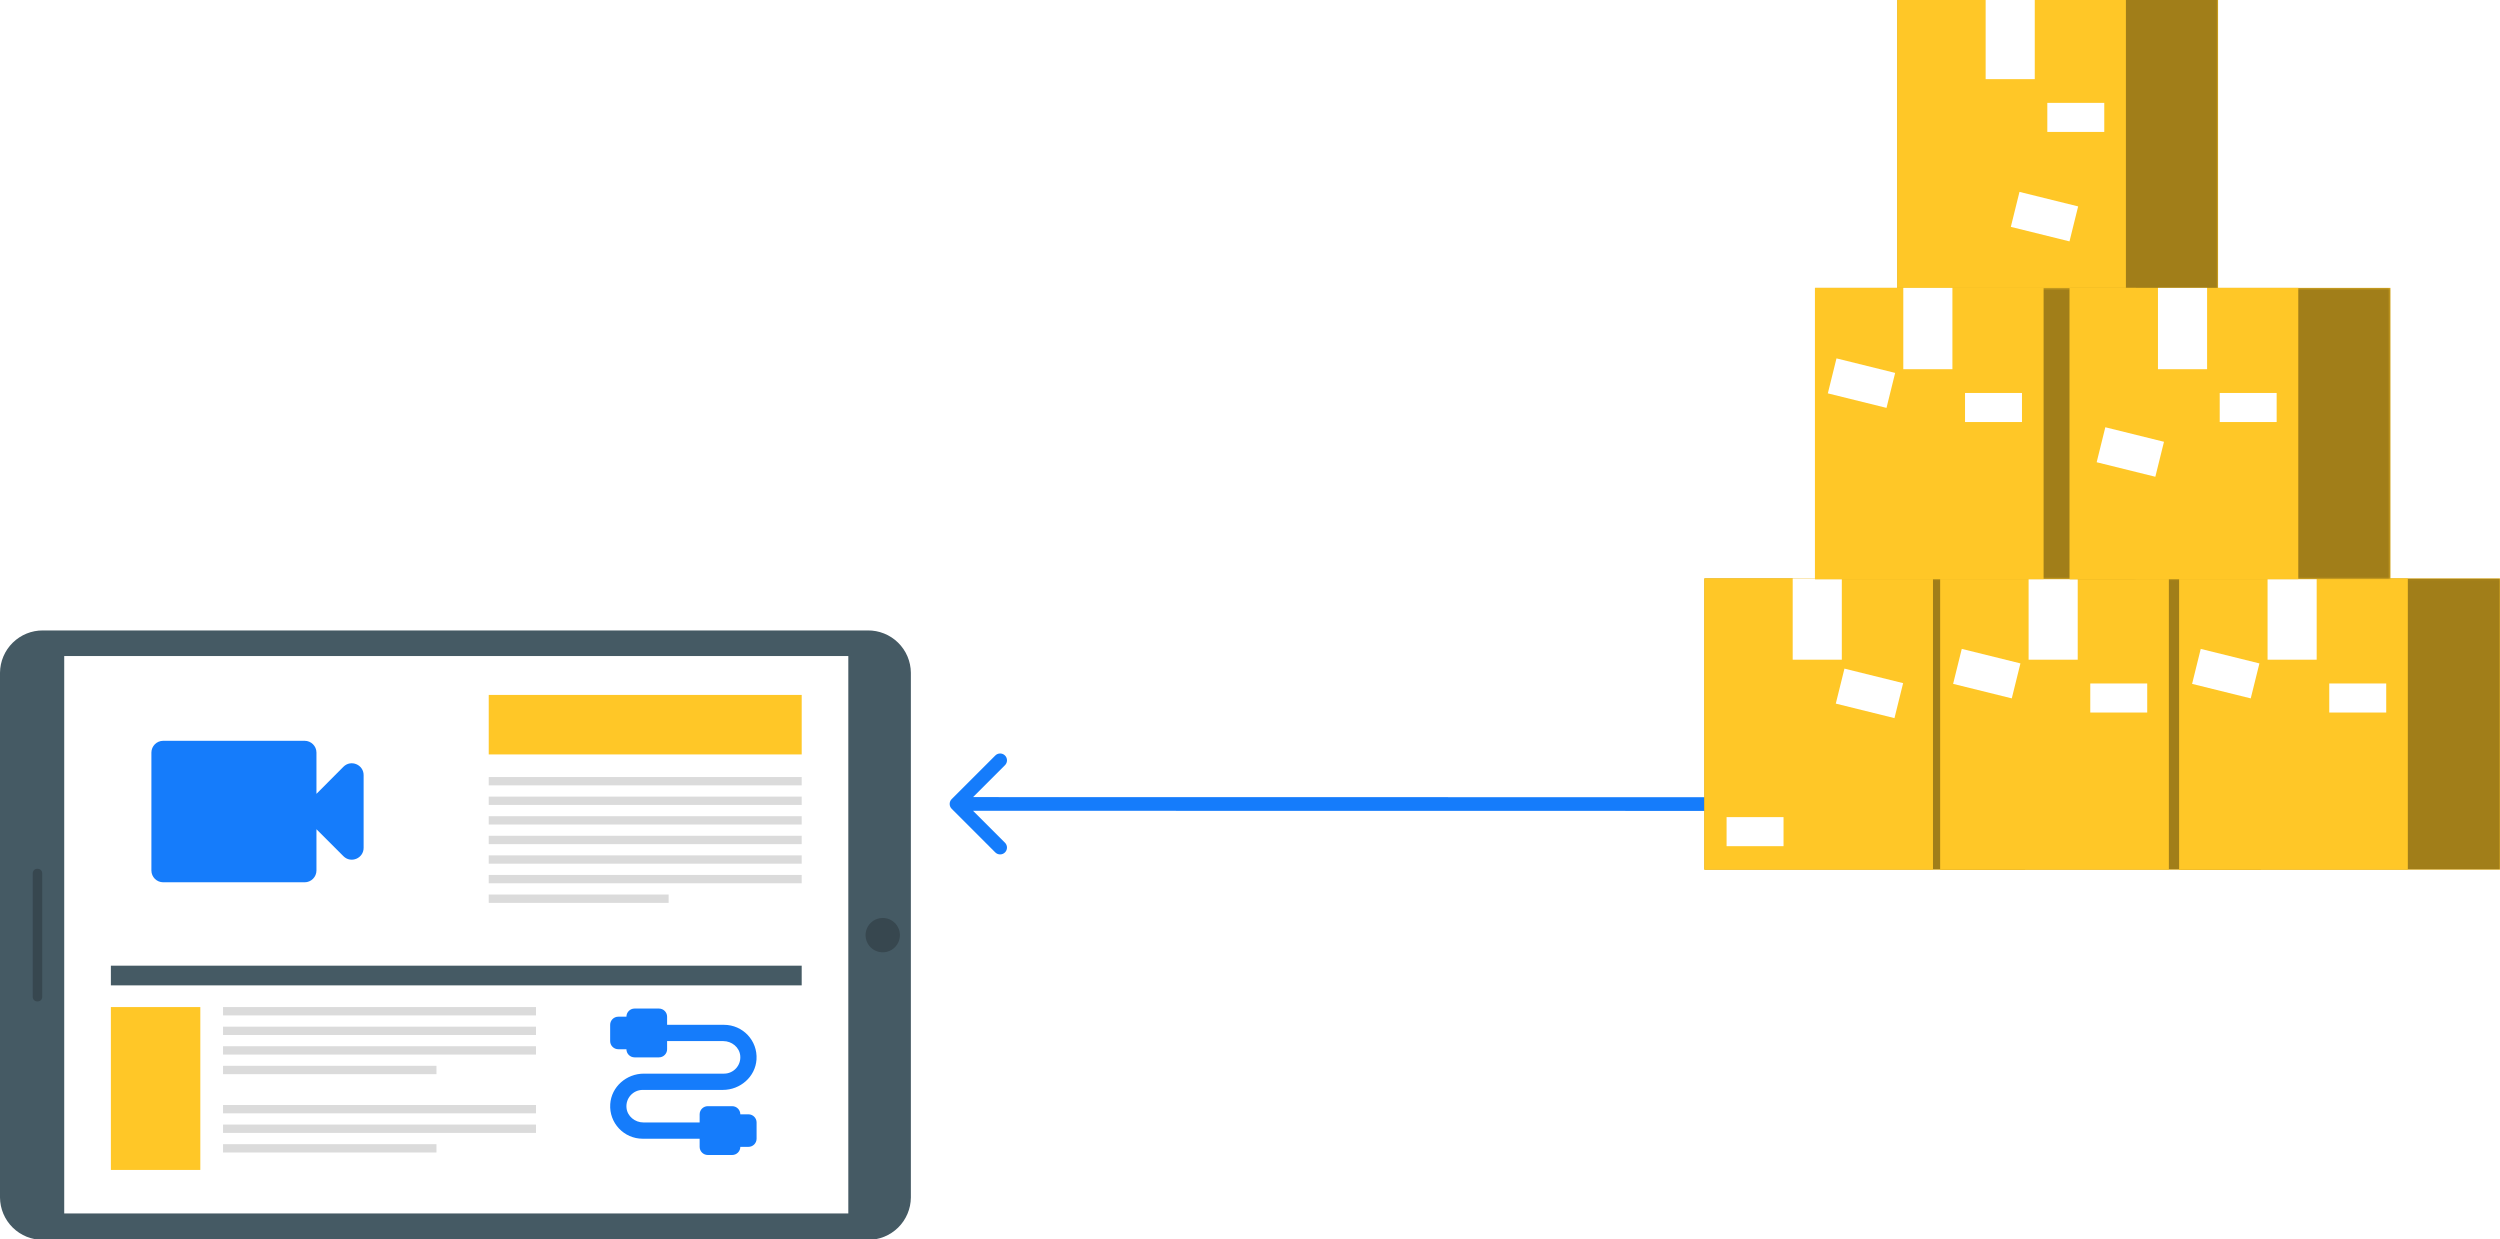 <svg width="1150" height="570" viewBox="0 0 1150 570" fill="none" xmlns="http://www.w3.org/2000/svg">
<rect x="0" y="0" width="1150" height="570" fill="#333333" stroke="none"/>
<g clip-path="url(#clip0_6140_35560)">
<rect width="1150" height="570" fill="white"/>
<path d="M437.772 367.586C436.541 368.817 436.54 370.813 437.771 372.044L457.831 392.11C459.062 393.342 461.058 393.342 462.29 392.111C463.521 390.88 463.521 388.884 462.291 387.652L444.459 369.816L462.296 351.985C463.527 350.754 463.528 348.758 462.297 347.527C461.066 346.295 459.069 346.295 457.838 347.526L437.772 367.586ZM1033.53 366.752L440.001 366.663L440.001 372.968L1033.53 373.057L1033.53 366.752Z" fill="#157CFB"/>
<path d="M419 309.453V550.872C418.952 556.071 416.845 561.04 413.14 564.689C409.436 568.338 404.436 570.37 399.236 570.339H19.764C14.564 570.37 9.564 568.338 5.86 564.689C2.155 561.04 0.048 556.071 0 550.872V309.453C0.048 304.254 2.155 299.287 5.861 295.641C9.566 291.994 14.566 289.966 19.764 290.001H399.137C401.719 289.971 404.282 290.45 406.679 291.412C409.076 292.374 411.259 293.799 413.104 295.606C414.95 297.412 416.42 299.566 417.432 301.942C418.443 304.318 418.976 306.87 419 309.453Z" fill="#455A64"/>
<path d="M390.222 301.779H29.543V558.186H390.222V301.779Z" fill="white"/>
<path d="M368.782 319.666H224.816V347.039H368.782V319.666Z" fill="#FFC727"/>
<path d="M368.782 357.432H224.816V361.269H368.782V357.432Z" fill="#DBDBDB"/>
<path d="M368.782 366.439H224.816V370.277H368.782V366.439Z" fill="#DBDBDB"/>
<path d="M368.782 375.447H224.816V379.285H368.782V375.447Z" fill="#DBDBDB"/>
<path d="M368.782 384.459H224.816V388.297H368.782V384.459Z" fill="#DBDBDB"/>
<path d="M368.782 393.467H224.816V397.304H368.782V393.467Z" fill="#DBDBDB"/>
<path d="M368.782 402.475H224.816V406.312H368.782V402.475Z" fill="#DBDBDB"/>
<path d="M307.579 411.486H224.816V415.324H307.579V411.486Z" fill="#DBDBDB"/>
<path d="M246.559 517.303H102.594V521.14H246.559V517.303Z" fill="#DBDBDB"/>
<path d="M246.559 463.248H102.594V467.086H246.559V463.248Z" fill="#DBDBDB"/>
<path d="M246.559 472.262H102.594V476.099H246.559V472.262Z" fill="#DBDBDB"/>
<path d="M246.559 481.27H102.594V485.107H246.559V481.27Z" fill="#DBDBDB"/>
<path d="M200.772 490.275H102.594V494.113H200.772V490.275Z" fill="#DBDBDB"/>
<path d="M246.559 508.297H102.594V512.134H246.559V508.297Z" fill="#DBDBDB"/>
<path d="M200.772 526.316H102.594V530.154H200.772V526.316Z" fill="#DBDBDB"/>
<path d="M368.779 444.213H51.004V453.271H368.779V444.213Z" fill="#455A64"/>
<path d="M92.146 463.248H51.004V538.171H92.146V463.248Z" fill="#FFC727"/>
<path d="M17.36 399.643H17.113C15.976 399.643 15.055 400.564 15.055 401.701V458.606C15.055 459.743 15.976 460.664 17.113 460.664H17.36C18.497 460.664 19.419 459.743 19.419 458.606V401.701C19.419 400.564 18.497 399.643 17.36 399.643Z" fill="#37474F"/>
<path d="M413.96 430.149C413.963 431.714 413.502 433.245 412.634 434.547C411.767 435.85 410.532 436.866 409.087 437.466C407.642 438.067 406.051 438.225 404.516 437.92C402.981 437.616 401.571 436.862 400.464 435.756C399.357 434.649 398.604 433.239 398.3 431.704C397.995 430.169 398.153 428.578 398.753 427.132C399.354 425.687 400.37 424.453 401.672 423.585C402.975 422.718 404.506 422.257 406.071 422.26C408.162 422.264 410.166 423.097 411.644 424.575C413.123 426.054 413.955 428.058 413.96 430.149Z" fill="#37474F"/>
<path d="M145.571 365.174V346.191C145.571 343.208 143.131 340.768 140.148 340.768H75.064C72.081 340.768 69.641 343.208 69.641 346.191V400.427C69.641 403.41 72.081 405.851 75.064 405.851H140.148C143.131 405.851 145.571 403.41 145.571 400.427V381.445L157.991 393.865C161.408 397.282 167.266 394.841 167.266 390.014V356.55C167.266 351.723 161.408 349.283 157.991 352.7L145.571 365.174Z" fill="#157CFB"/>
<path d="M340.547 527.555L344.289 527.555C346.347 527.555 348.031 525.87 348.031 523.812L348.031 516.328C348.031 514.269 346.347 512.585 344.289 512.585L340.547 512.585C340.547 510.527 338.863 508.843 336.804 508.843L325.577 508.843C323.519 508.843 321.835 510.527 321.835 512.585L321.835 516.328L295.976 516.328C292.084 516.328 288.566 513.484 288.192 509.629C287.743 505.138 291.261 501.358 295.639 501.358L332.538 501.358C340.509 501.358 347.47 495.333 347.994 487.362C348.555 478.643 341.669 471.42 333.062 471.42L306.866 471.42L306.866 467.678C306.866 465.62 305.182 463.936 303.124 463.936L291.897 463.936C289.839 463.936 288.155 465.62 288.155 467.678L284.412 467.678C282.354 467.678 280.67 469.362 280.67 471.42L280.67 478.905C280.67 480.963 282.354 482.647 284.412 482.647L288.155 482.647C288.155 484.705 289.839 486.389 291.897 486.389L303.124 486.389C305.182 486.389 306.866 484.705 306.866 482.647L306.866 478.905L332.725 478.905C336.617 478.905 340.135 481.749 340.509 485.603C340.958 490.094 337.441 493.874 333.062 493.874L296.163 493.874C288.192 493.874 281.231 499.899 280.707 507.87C280.146 516.59 287.032 523.812 295.639 523.812L321.835 523.812L321.835 527.555C321.835 529.613 323.519 531.297 325.577 531.297L336.804 531.297C338.863 531.297 340.547 529.613 340.547 527.555Z" fill="#157CFB"/>
<path d="M1020.31 -1H872.75V132.993H1020.31V-1Z" fill="#FFC727"/>
<mask id="mask0_6140_35560" style="mask-type:luminance" maskUnits="userSpaceOnUse" x="872" y="-1" width="149" height="134">
<path d="M1020.3 -0.998H872.742V132.995H1020.3V-0.998Z" fill="white"/>
</mask>
<g mask="url(#mask0_6140_35560)">
<path opacity="0.37" d="M1020.3 -0.998H872.742V132.995H1020.3V-0.998Z" fill="black"/>
</g>
<path d="M977.917 -1H872.75V132.993H977.917V-1Z" fill="#FFC727"/>
<path d="M935.991 -1H913.398V36.404H935.991V-1Z" fill="white"/>
<path d="M967.964 47.322H941.77V60.687H967.964V47.322Z" fill="white"/>
<path d="M955.946 94.946L928.961 88.268L924.979 104.358L951.965 111.036L955.946 94.946Z" fill="white"/>
<path d="M931.561 266.059H784V400.052H931.561V266.059Z" fill="#FFC727"/>
<mask id="mask1_6140_35560" style="mask-type:luminance" maskUnits="userSpaceOnUse" x="784" y="266" width="148" height="135">
<path d="M931.561 266.061H784V400.054H931.561V266.061Z" fill="white"/>
</mask>
<g mask="url(#mask1_6140_35560)">
<path opacity="0.37" d="M931.561 266.061H784V400.054H931.561V266.061Z" fill="black"/>
</g>
<path d="M889.167 266.059H784V400.052H889.167V266.059Z" fill="#FFC727"/>
<path d="M847.233 266.059H824.641V303.462H847.233V266.059Z" fill="white"/>
<path d="M820.425 375.875H794.23V389.24H820.425V375.875Z" fill="white"/>
<path d="M875.435 314.245L848.449 307.566L844.467 323.657L871.453 330.335L875.435 314.245Z" fill="white"/>
<path d="M1040.07 266.059H892.512V400.052H1040.07V266.059Z" fill="#FFC727"/>
<mask id="mask2_6140_35560" style="mask-type:luminance" maskUnits="userSpaceOnUse" x="892" y="266" width="149" height="135">
<path d="M1040.07 266.061H892.512V400.054H1040.07V266.061Z" fill="white"/>
</mask>
<g mask="url(#mask2_6140_35560)">
<path opacity="0.37" d="M1040.07 266.061H892.512V400.054H1040.07V266.061Z" fill="black"/>
</g>
<path d="M997.679 266.059H892.512V400.052H997.679V266.059Z" fill="#FFC727"/>
<path d="M955.749 266.059H933.156V303.462H955.749V266.059Z" fill="white"/>
<path d="M987.721 314.4H961.527V327.765H987.721V314.4Z" fill="white"/>
<path d="M929.4 305.163L902.414 298.484L898.432 314.575L925.418 321.253L929.4 305.163Z" fill="white"/>
<path d="M1149.99 266.059H1002.43V400.052H1149.99V266.059Z" fill="#FFC727"/>
<mask id="mask3_6140_35560" style="mask-type:luminance" maskUnits="userSpaceOnUse" x="1002" y="266" width="149" height="135">
<path d="M1150 266.061H1002.44V400.054H1150V266.061Z" fill="white"/>
</mask>
<g mask="url(#mask3_6140_35560)">
<path opacity="0.37" d="M1150 266.061H1002.44V400.054H1150V266.061Z" fill="black"/>
</g>
<path d="M1107.6 266.059H1002.43V400.052H1107.6V266.059Z" fill="#FFC727"/>
<path d="M1065.67 266.059H1043.08V303.462H1065.67V266.059Z" fill="white"/>
<path d="M1097.66 314.4H1071.46V327.765H1097.66V314.4Z" fill="white"/>
<path d="M1039.33 305.168L1012.34 298.49L1008.36 314.58L1035.34 321.259L1039.33 305.168Z" fill="white"/>
<path d="M982.447 132.43H834.887V266.423H982.447V132.43Z" fill="#FFC727"/>
<mask id="mask4_6140_35560" style="mask-type:luminance" maskUnits="userSpaceOnUse" x="834" y="132" width="149" height="135">
<path d="M982.443 132.426H834.883V266.419H982.443V132.426Z" fill="white"/>
</mask>
<g mask="url(#mask4_6140_35560)">
<path opacity="0.37" d="M982.443 132.426H834.883V266.419H982.443V132.426Z" fill="black"/>
</g>
<path d="M940.054 132.43H834.887V266.423H940.054V132.43Z" fill="#FFC727"/>
<path d="M898.108 132.43H875.516V169.833H898.108V132.43Z" fill="white"/>
<path d="M930.108 180.768H903.914V194.132H930.108V180.768Z" fill="white"/>
<path d="M871.771 171.536L844.785 164.857L840.803 180.948L867.789 187.626L871.771 171.536Z" fill="white"/>
<path d="M1099.6 132.43H952.043V266.423H1099.6V132.43Z" fill="#FFC727"/>
<mask id="mask5_6140_35560" style="mask-type:luminance" maskUnits="userSpaceOnUse" x="952" y="132" width="148" height="135">
<path d="M1099.6 132.426H952.039V266.419H1099.6V132.426Z" fill="white"/>
</mask>
<g mask="url(#mask5_6140_35560)">
<path opacity="0.37" d="M1099.6 132.426H952.039V266.419H1099.6V132.426Z" fill="black"/>
</g>
<path d="M1057.21 132.43H952.043V266.423H1057.21V132.43Z" fill="#FFC727"/>
<path d="M1015.26 132.43H992.664V169.833H1015.26V132.43Z" fill="white"/>
<path d="M1047.26 180.768H1021.07V194.132H1047.26V180.768Z" fill="white"/>
<path d="M995.435 203.217L968.449 196.539L964.467 212.629L991.453 219.308L995.435 203.217Z" fill="white"/>
</g>
<defs>
<clipPath id="clip0_6140_35560">
<rect width="1150" height="570" fill="white"/>
</clipPath>
</defs>
</svg>
